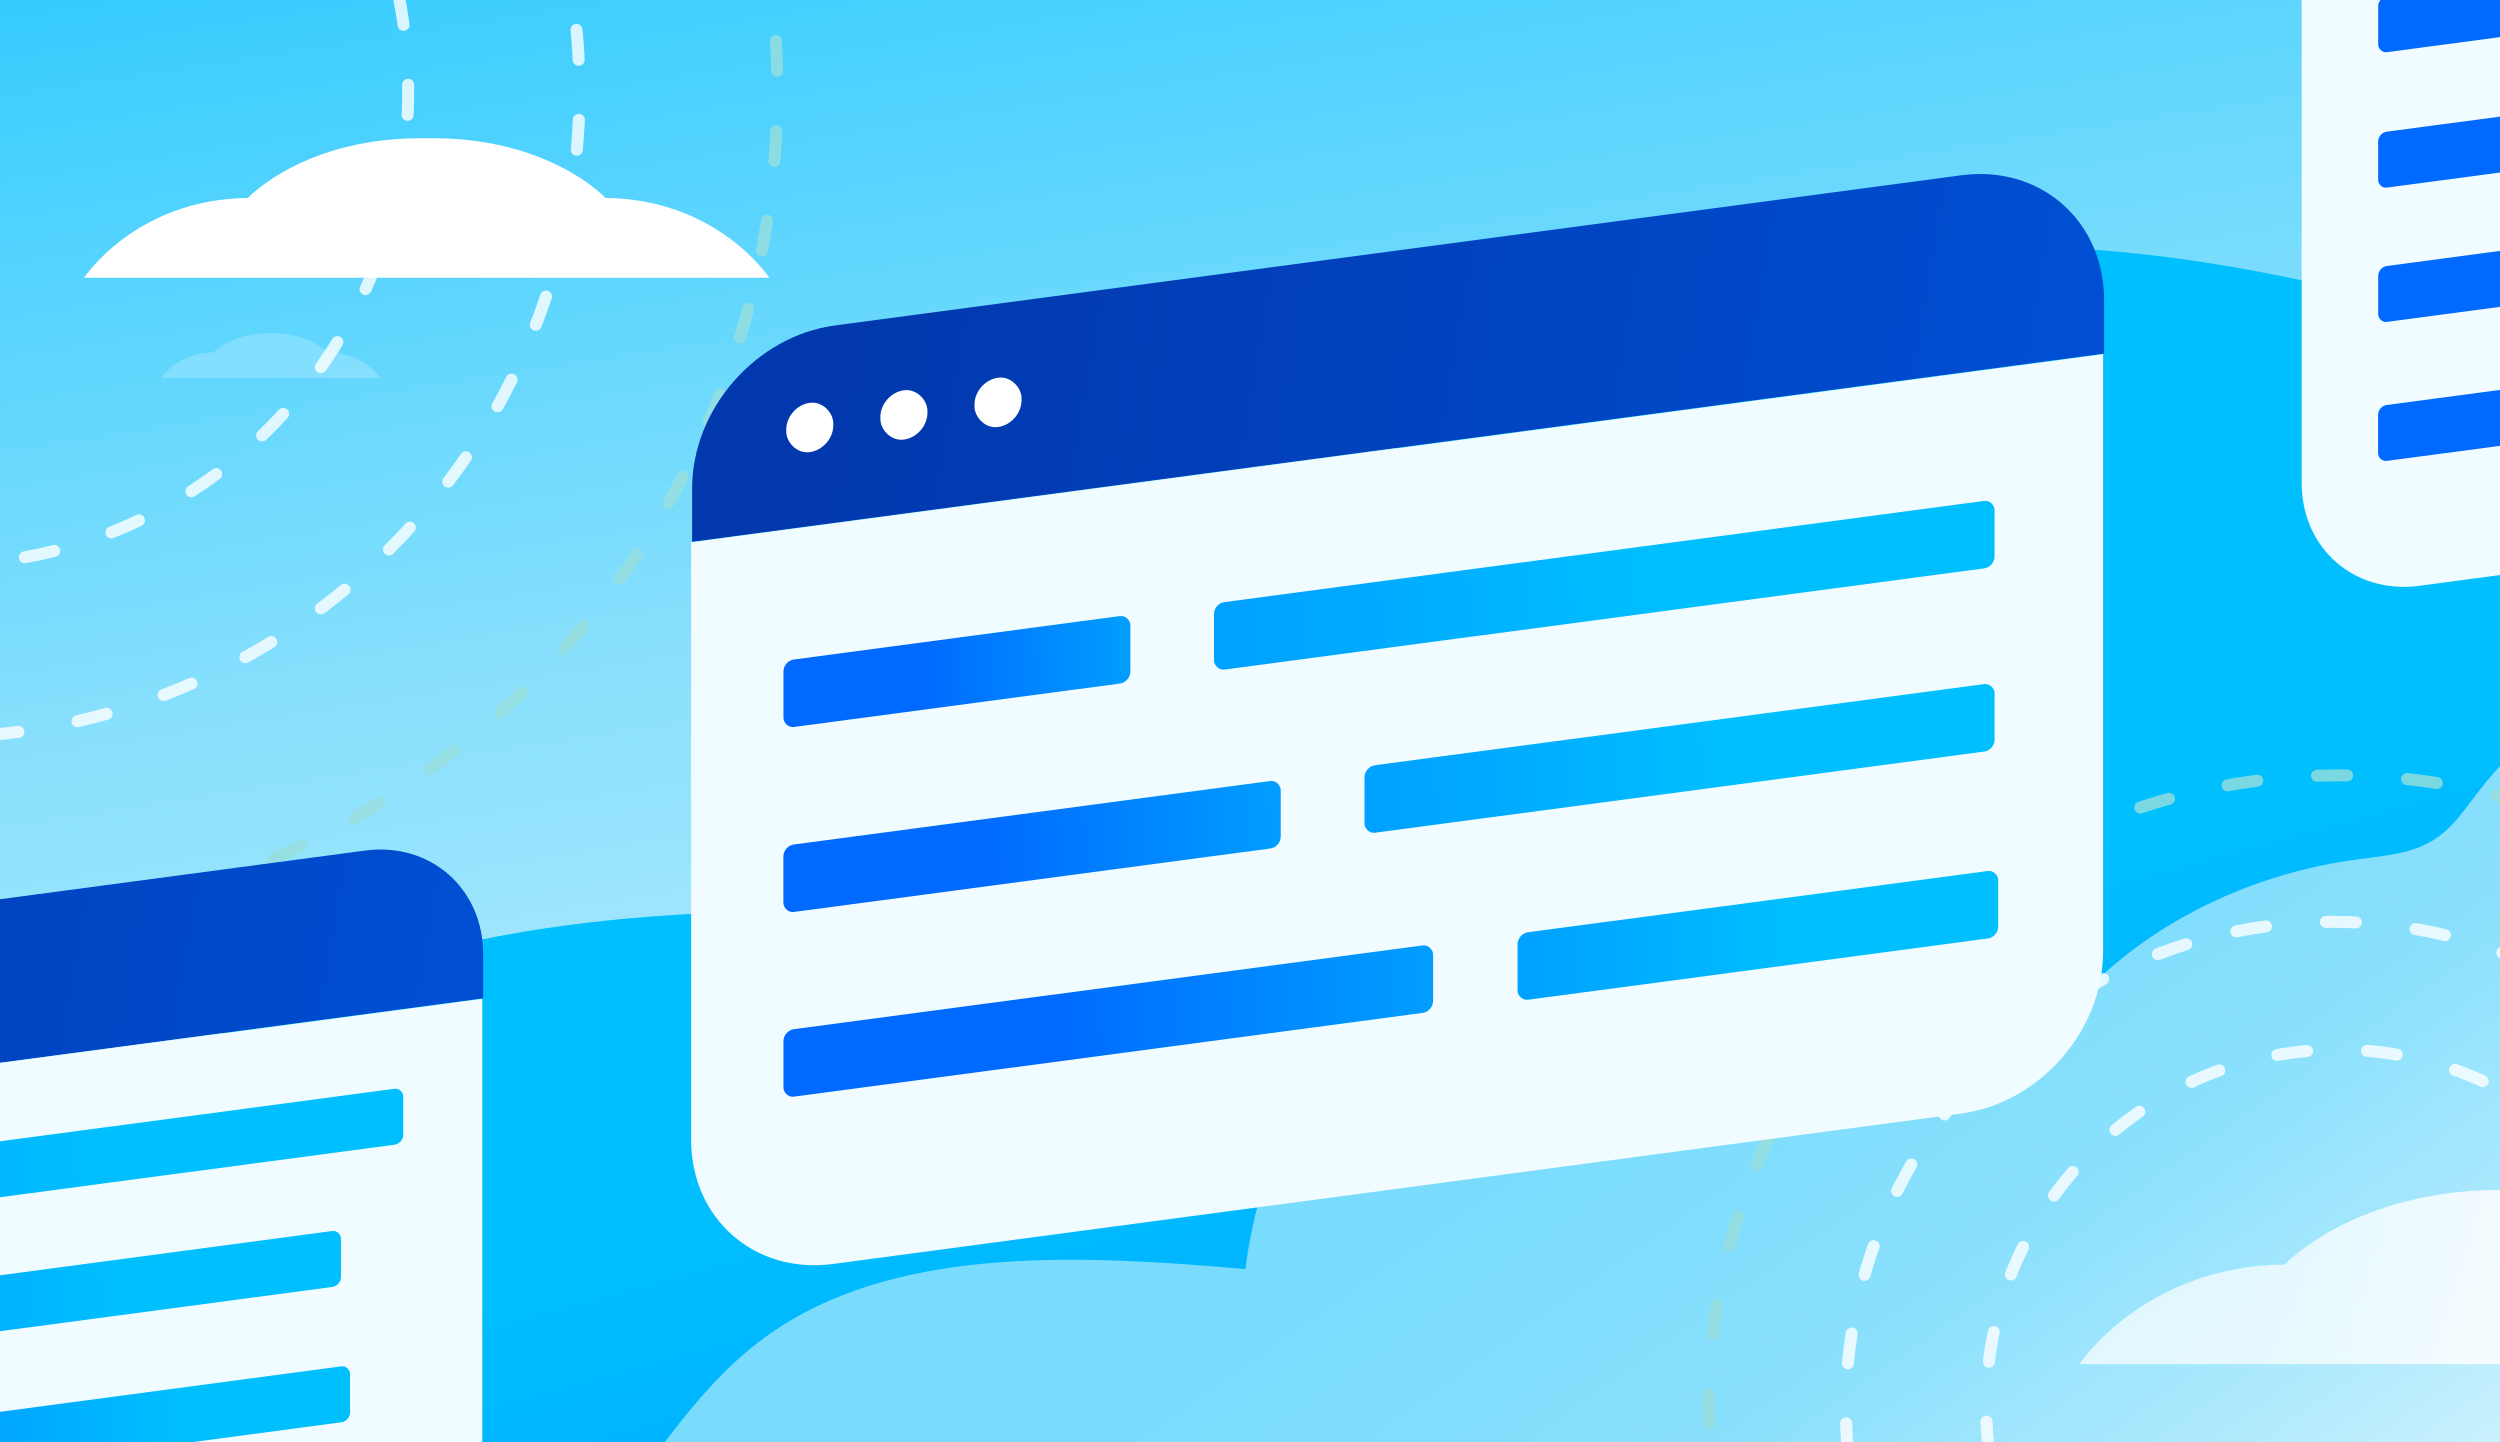 <svg xmlns="http://www.w3.org/2000/svg" xmlns:xlink="http://www.w3.org/1999/xlink" fill="none" height="240" viewBox="0 0 416 240" width="416"><filter id="a" color-interpolation-filters="sRGB" filterUnits="userSpaceOnUse" height="143.28" width="170.774" x="-4.598" y="103.083"><feGaussianBlur stdDeviation="6.799"></feGaussianBlur></filter><filter id="b" color-interpolation-filters="sRGB" filterUnits="userSpaceOnUse" height="201.976" width="240.734" x="-141.169" y="124.93"><feGaussianBlur stdDeviation="9.584"></feGaussianBlur></filter><filter id="c" color-interpolation-filters="sRGB" filterUnits="userSpaceOnUse" height="230.777" width="281.387" x="91.87" y="9.131"><feGaussianBlur stdDeviation="11.565"></feGaussianBlur></filter><filter id="d" color-interpolation-filters="sRGB" filterUnits="userSpaceOnUse" height="201.976" width="240.733" x="363.832" y="-79.98"><feGaussianBlur stdDeviation="9.584"></feGaussianBlur></filter><linearGradient id="e"><stop offset="0" stop-color="#0138ad"></stop><stop offset=".961" stop-color="#0052d8"></stop></linearGradient><linearGradient id="f" gradientUnits="userSpaceOnUse" x1="23.699" x2="170.483" xlink:href="#e" y1="136.398" y2="162.295"></linearGradient><linearGradient id="g"><stop offset=".349" stop-color="#0069ff"></stop><stop offset="1" stop-color="#00a2ff"></stop></linearGradient><linearGradient id="h" gradientUnits="userSpaceOnUse" x1="2.147" x2="51.409" xlink:href="#g" y1="3.417" y2="1.723"></linearGradient><linearGradient id="i"><stop offset="0" stop-color="#00a2ff"></stop><stop offset=".531" stop-color="#00bfff"></stop></linearGradient><linearGradient id="j" gradientUnits="userSpaceOnUse" x1="2.689" x2="64.328" xlink:href="#i" y1="3.417" y2=".764"></linearGradient><linearGradient id="k" gradientUnits="userSpaceOnUse" x1="1.498" x2="35.877" xlink:href="#g" y1="3.417" y2="2.592"></linearGradient><linearGradient id="l" gradientUnits="userSpaceOnUse" x1="3.663" x2="87.509" xlink:href="#i" y1="3.417" y2="-1.5"></linearGradient><linearGradient id="m" gradientUnits="userSpaceOnUse" x1="2.075" x2="49.685" xlink:href="#i" y1="3.417" y2="1.835"></linearGradient><linearGradient id="n" gradientUnits="userSpaceOnUse" x1="2.805" x2="67.096" xlink:href="#g" y1="3.417" y2=".53"></linearGradient><linearGradient id="o" gradientUnits="userSpaceOnUse" x1="2.722" x2="65.112" xlink:href="#i" y1="3.417" y2=".698"></linearGradient><linearGradient id="p" gradientUnits="userSpaceOnUse" x1="2.162" x2="51.758" xlink:href="#g" y1="3.417" y2="1.7"></linearGradient><linearGradient id="q" gradientUnits="userSpaceOnUse" x1="531.5" x2="-214.453" y1="-59.5" y2="313.068"><stop offset="0" stop-color="#0069ff"></stop><stop offset=".647" stop-color="#00a2ff"></stop><stop offset=".9" stop-color="#00bfff"></stop></linearGradient><linearGradient id="r" gradientUnits="userSpaceOnUse" x1="103.5" x2="237.335" y1="-367" y2="494.959"><stop offset=".306" stop-color="#00bfff"></stop><stop offset=".54" stop-color="#89e0fd"></stop><stop offset=".64" stop-color="#b1eafd"></stop><stop offset=".77" stop-color="#f2fbfe"></stop><stop offset=".8" stop-color="#fff"></stop></linearGradient><linearGradient id="s" gradientUnits="userSpaceOnUse" x1="787.588" x2="694.971" y1="260.426" y2="-78.819"><stop offset="0" stop-color="#0069ff"></stop><stop offset=".399" stop-color="#00a2ff"></stop><stop offset=".658" stop-color="#00bfff"></stop></linearGradient><linearGradient id="t" gradientUnits="userSpaceOnUse" x1="107" x2="396.553" y1="32" y2="444.238"><stop offset=".427" stop-color="#7adcfd"></stop><stop offset=".54" stop-color="#89e0fd"></stop><stop offset=".64" stop-color="#b1eafd"></stop><stop offset=".77" stop-color="#f2fbfe"></stop><stop offset=".8" stop-color="#fff"></stop></linearGradient><linearGradient id="u" gradientUnits="userSpaceOnUse" x1="-101.279" x2="105.636" xlink:href="#e" y1="171.893" y2="208.399"></linearGradient><linearGradient id="v" gradientUnits="userSpaceOnUse" x1="3.79" x2="90.68" xlink:href="#i" y1="4.816" y2="1.076"></linearGradient><linearGradient id="w" gradientUnits="userSpaceOnUse" x1="5.164" x2="123.357" xlink:href="#i" y1="4.816" y2="-2.114"></linearGradient><linearGradient id="x" gradientUnits="userSpaceOnUse" x1="2.925" x2="70.038" xlink:href="#i" y1="4.816" y2="2.587"></linearGradient><linearGradient id="y" gradientUnits="userSpaceOnUse" x1="139.072" x2="380.179" xlink:href="#e" y1="64.711" y2="105.7"></linearGradient><linearGradient id="z" gradientUnits="userSpaceOnUse" x1="3.653" x2="87.447" xlink:href="#g" y1="5.812" y2="2.931"></linearGradient><linearGradient id="A" gradientUnits="userSpaceOnUse" x1="4.627" x2="110.71" xlink:href="#i" y1="5.812" y2="1.192"></linearGradient><linearGradient id="B" gradientUnits="userSpaceOnUse" x1="2.548" x2="61.028" xlink:href="#g" y1="5.812" y2="4.41"></linearGradient><linearGradient id="C" gradientUnits="userSpaceOnUse" x1="5.732" x2="137.013" xlink:href="#i" y1="5.812" y2="-1.271"></linearGradient><linearGradient id="D" gradientUnits="userSpaceOnUse" x1="3.53" x2="84.514" xlink:href="#i" y1="5.812" y2="3.122"></linearGradient><linearGradient id="E" gradientUnits="userSpaceOnUse" x1="4.771" x2="114.131" xlink:href="#g" y1="5.812" y2=".901"></linearGradient><linearGradient id="F" gradientUnits="userSpaceOnUse" x1="3.027" x2="72.469" xlink:href="#g" y1="4.816" y2="2.429"></linearGradient><linearGradient id="G" gradientUnits="userSpaceOnUse" x1="2.111" x2="50.575" xlink:href="#g" y1="4.816" y2="3.654"></linearGradient><linearGradient id="H" gradientUnits="userSpaceOnUse" x1="3.954" x2="94.583" xlink:href="#g" y1="4.816" y2=".747"></linearGradient><linearGradient id="I" gradientUnits="userSpaceOnUse" x1="3.048" x2="72.96" xlink:href="#g" y1="4.816" y2="2.397"></linearGradient><linearGradient id="J" gradientUnits="userSpaceOnUse" x1="345.995" x2="489" y1="212.503" y2="212.503"><stop offset=".19" stop-color="#fff" stop-opacity=".7"></stop><stop offset=".31" stop-color="#fff" stop-opacity=".75"></stop><stop offset=".54" stop-color="#fff" stop-opacity=".88"></stop><stop offset=".72" stop-color="#fff"></stop></linearGradient><clipPath id="K"><path d="m0 0h416v240h-416z"></path></clipPath><g clip-path="url(#K)"><path d="m0 0h416v240h-416z" fill="#e3e8f4"></path><g filter="url(#a)"><path d="m9.102 146.22c0-7.781 6.253-14.923 13.966-15.952l115.544-15.406c7.713-1.028 13.966 4.446 13.966 12.228v5.21l-143.476 19.13z" fill="url(#f)"></path><path d="m9 151.483 143.476-19.13v65.339c0 7.732-6.213 14.829-13.877 15.851l-115.722 15.429c-7.664 1.022-13.877-4.417-13.877-12.149z" fill="#f0fcff"></path><g fill="#fff"><rect height="4.825" rx="2.412" transform="matrix(.991 -.132 0 1 18.667 138.092)" width="4.825"></rect><rect height="4.825" rx="2.412" transform="matrix(.991 -.132 0 1 28.232 136.817)" width="4.825"></rect><rect height="4.825" rx="2.412" transform="matrix(.991 -.132 0 1 37.797 135.542)" width="4.825"></rect></g></g><rect fill="url(#h)" height="6.601" rx="1.027" transform="matrix(.991 -.132 -.088 .998 18.027 175.5)" width="49.093"></rect><rect fill="url(#j)" height="6.601" rx="1.027" transform="matrix(.991 -.132 -.088 .998 74.876 167.748)" width="61.47"></rect><rect fill="url(#k)" height="6.601" rx="1.027" transform="matrix(.991 -.132 -.088 .998 18.035 159.513)" width="34.242"></rect><rect fill="url(#l)" height="6.601" rx="1.027" transform="matrix(.991 -.132 -.088 .998 60.154 153.897)" width="83.748"></rect><rect fill="url(#m)" height="6.601" rx="1.027" transform="matrix(.991 -.132 -.088 .998 89.849 181.871)" width="47.443"></rect><rect fill="url(#n)" height="6.601" rx="1.027" transform="matrix(.991 -.132 -.088 .998 18.035 191.353)" width="64.125"></rect><rect fill="url(#o)" height="6.601" rx="1.027" transform="matrix(.991 -.132 -.088 .998 75.284 199.746)" width="62.222"></rect><rect fill="url(#p)" height="6.601" rx="1.027" transform="matrix(.991 -.132 -.088 .998 18.018 207.76)" width="49.427"></rect><path d="m468-12h-671v348h671z" fill="url(#q)"></path><path d="m468-12h-602v312h602z" fill="url(#r)"></path><path d="m836.639-101c-81.762 3.78-165.942 32.784-208.993 89.171-4.793 6.274-9.323 13.078-16.971 17.088-7.385 3.868-16.532 4.54-25.207 5.719-47.013 6.392-89.439 31.893-110.611 66.475-36.314-14.794-73.568-29.323-113.692-34.594-40.131-5.271-84.158-.13-115.382 20.95-32.381 21.858-46.161 57.106-50.567 91.045-56.446-4.876-119.512-8.284-163.757 20.508-28.332 18.432-43.27 46.77-63.925 70.98-20.655 24.211-56.693 38.008-89.533 41.393h958.632v-388.723z" fill="url(#s)"></path><path d="m511 90c-38.721 1.79-78.588 15.526-98.977 42.23-2.269 2.971-4.415 6.194-8.037 8.093-3.497 1.831-7.829 2.15-11.938 2.708-22.265 3.027-42.357 15.105-52.384 31.482-17.198-7.006-34.841-13.887-53.843-16.383-19.005-2.496-39.856-.061-54.643 9.922-15.336 10.351-21.862 27.044-23.948 43.118-26.732-2.31-56.6-3.924-77.554 9.712-13.418 8.729-20.492 22.149-30.274 33.615s-26.849 18-42.402 19.603h453.997v-184.094z" fill="url(#t)"></path><g opacity=".8" stroke-dasharray="5 10" stroke-linecap="round" stroke-width="2"><ellipse cx="-9.997" cy="15.001" rx="79.01" ry="77.913" stroke="#fff" transform="matrix(.079 .997 -.997 .079 5.743 23.789)"></ellipse><circle cx="-10" cy="15" r="139.365" stroke="#98dfdc" transform="matrix(-.924 -.382 .382 -.924 -24.967 25.049)"></circle><circle cx="-11.075" cy="15.218" r="107.542" stroke="#fff" transform="matrix(-.197 -.98 .98 -.197 -28.176 7.357)"></circle></g><g filter="url(#b)"><path d="m-121.856 185.74c0-10.97 8.814-21.038 19.687-22.487l162.878-21.717c10.873-1.45 19.688 6.267 19.688 17.237v7.343l-202.252 26.967z" fill="url(#u)"></path><path d="m-122 193.158 202.253-26.967v92.107c0 10.899-8.758 20.903-19.562 22.343l-163.129 21.751c-10.804 1.44-19.562-6.228-19.562-17.127z" fill="#f0fcff"></path></g><rect fill="url(#v)" height="9.305" rx="1.448" transform="matrix(.991 -.132 0 1 -29.137 216.087)" width="86.652"></rect><rect fill="url(#w)" height="9.305" rx="1.448" transform="matrix(.991 -.132 0 1 -49.89 196.561)" width="118.055"></rect><rect fill="url(#x)" height="9.305" rx="1.448" transform="matrix(.991 -.132 0 1 -8.03 235.996)" width="66.879"></rect><g opacity=".8" stroke-dasharray="5 10" stroke-linecap="round" stroke-width="2"><ellipse cx="389.002" cy="234.001" rx="59.475" ry="58.649" stroke="#fff" transform="matrix(.079 .997 -.997 .079 591.726 -172.179)"></ellipse><circle cx="389" cy="234" r="104.907" stroke="#98dfdc" transform="matrix(-.924 -.382 .382 -.924 659.274 598.731)"></circle><circle cx="388.191" cy="234.164" r="80.952" stroke="#fff" transform="matrix(-.197 -.98 .98 -.197 235.07 660.871)"></circle></g><g filter="url(#c)"><path d="m115.167 81.295c0-13.237 10.636-25.386 23.757-27.135l187.446-24.993c13.12-1.749 23.757 7.563 23.757 20.8v8.861l-234.96 31.328z" fill="url(#y)"></path><path d="m115 90.246 234.96-31.328v99.413c0 13.152-10.569 25.223-23.605 26.961l-187.75 25.034c-13.037 1.738-23.605-7.515-23.605-20.667z" fill="#f0fcff"></path><g fill="#fff"><rect height="8.207" rx="3.951" transform="matrix(.991 -.132 0 1 130.83 67.55)" width="7.901"></rect><rect height="8.207" rx="3.951" transform="matrix(.991 -.132 0 1 146.494 65.462)" width="7.901"></rect><rect height="8.207" rx="3.951" transform="matrix(.991 -.132 0 1 162.158 63.373)" width="7.901"></rect></g></g><rect fill="url(#z)" height="11.228" rx="1.747" transform="matrix(.991 -.132 0 1 130.355 140.755)" width="83.508"></rect><rect fill="url(#A)" height="11.228" rx="1.747" transform="matrix(.991 -.132 0 1 227.056 127.569)" width="105.795"></rect><rect fill="url(#B)" height="11.228" rx="1.747" transform="matrix(.991 -.132 0 1 130.368 109.973)" width="58.245"></rect><rect fill="url(#C)" height="11.228" rx="1.747" transform="matrix(.991 -.132 0 1 202.014 100.42)" width="131.058"></rect><rect fill="url(#D)" height="11.228" rx="1.747" transform="matrix(.991 -.132 0 1 252.525 155.358)" width="80.701"></rect><rect fill="url(#E)" height="11.228" rx="1.747" transform="matrix(.991 -.132 0 1 130.368 171.487)" width="109.078"></rect><g filter="url(#d)"><path d="m383-11.753 202.253-26.967v92.107c0 10.899-8.758 20.903-19.562 22.344l-163.129 21.75c-10.804 1.441-19.562-6.227-19.562-17.127z" fill="#f0fcff"></path></g><rect fill="url(#F)" height="9.305" rx="1.448" transform="matrix(.991 -.132 0 1 395.725 22.104)" width="69.205"></rect><rect fill="url(#G)" height="9.305" rx="1.448" transform="matrix(.991 -.132 0 1 395.736 -.433)" width="48.269"></rect><rect fill="url(#H)" height="9.305" rx="1.448" transform="matrix(.991 -.132 0 1 395.736 44.452)" width="90.395"></rect><rect fill="url(#I)" height="9.305" rx="1.448" transform="matrix(.991 -.132 0 1 395.712 67.58)" width="69.675"></rect><path d="m100.753 32.937s-9.498-10.279-29.75-9.928c-20.253-.351-29.75 9.928-29.75 9.928-18.672.187-27.253 13.275-27.253 13.275h114s-8.58-13.094-27.253-13.275z" fill="#fff"></path><path d="m54.554 58.628s-3.036-3.285-9.515-3.177c-6.473-.113-9.515 3.177-9.515 3.177-5.969.062-8.716 4.248-8.716 4.248h36.45s-2.741-4.185-8.716-4.248z" fill="#fff" opacity=".21"></path><path d="m454.815 210.416s-7.979-8.592-24.793-11.479c-3.738-.641-7.904-1.006-12.522-.926-25.401-.435-37.315 12.4-37.315 12.4-23.422.235-34.185 16.589-34.185 16.589h143s-10.763-16.354-34.185-16.589z" fill="url(#J)"></path></g></svg>